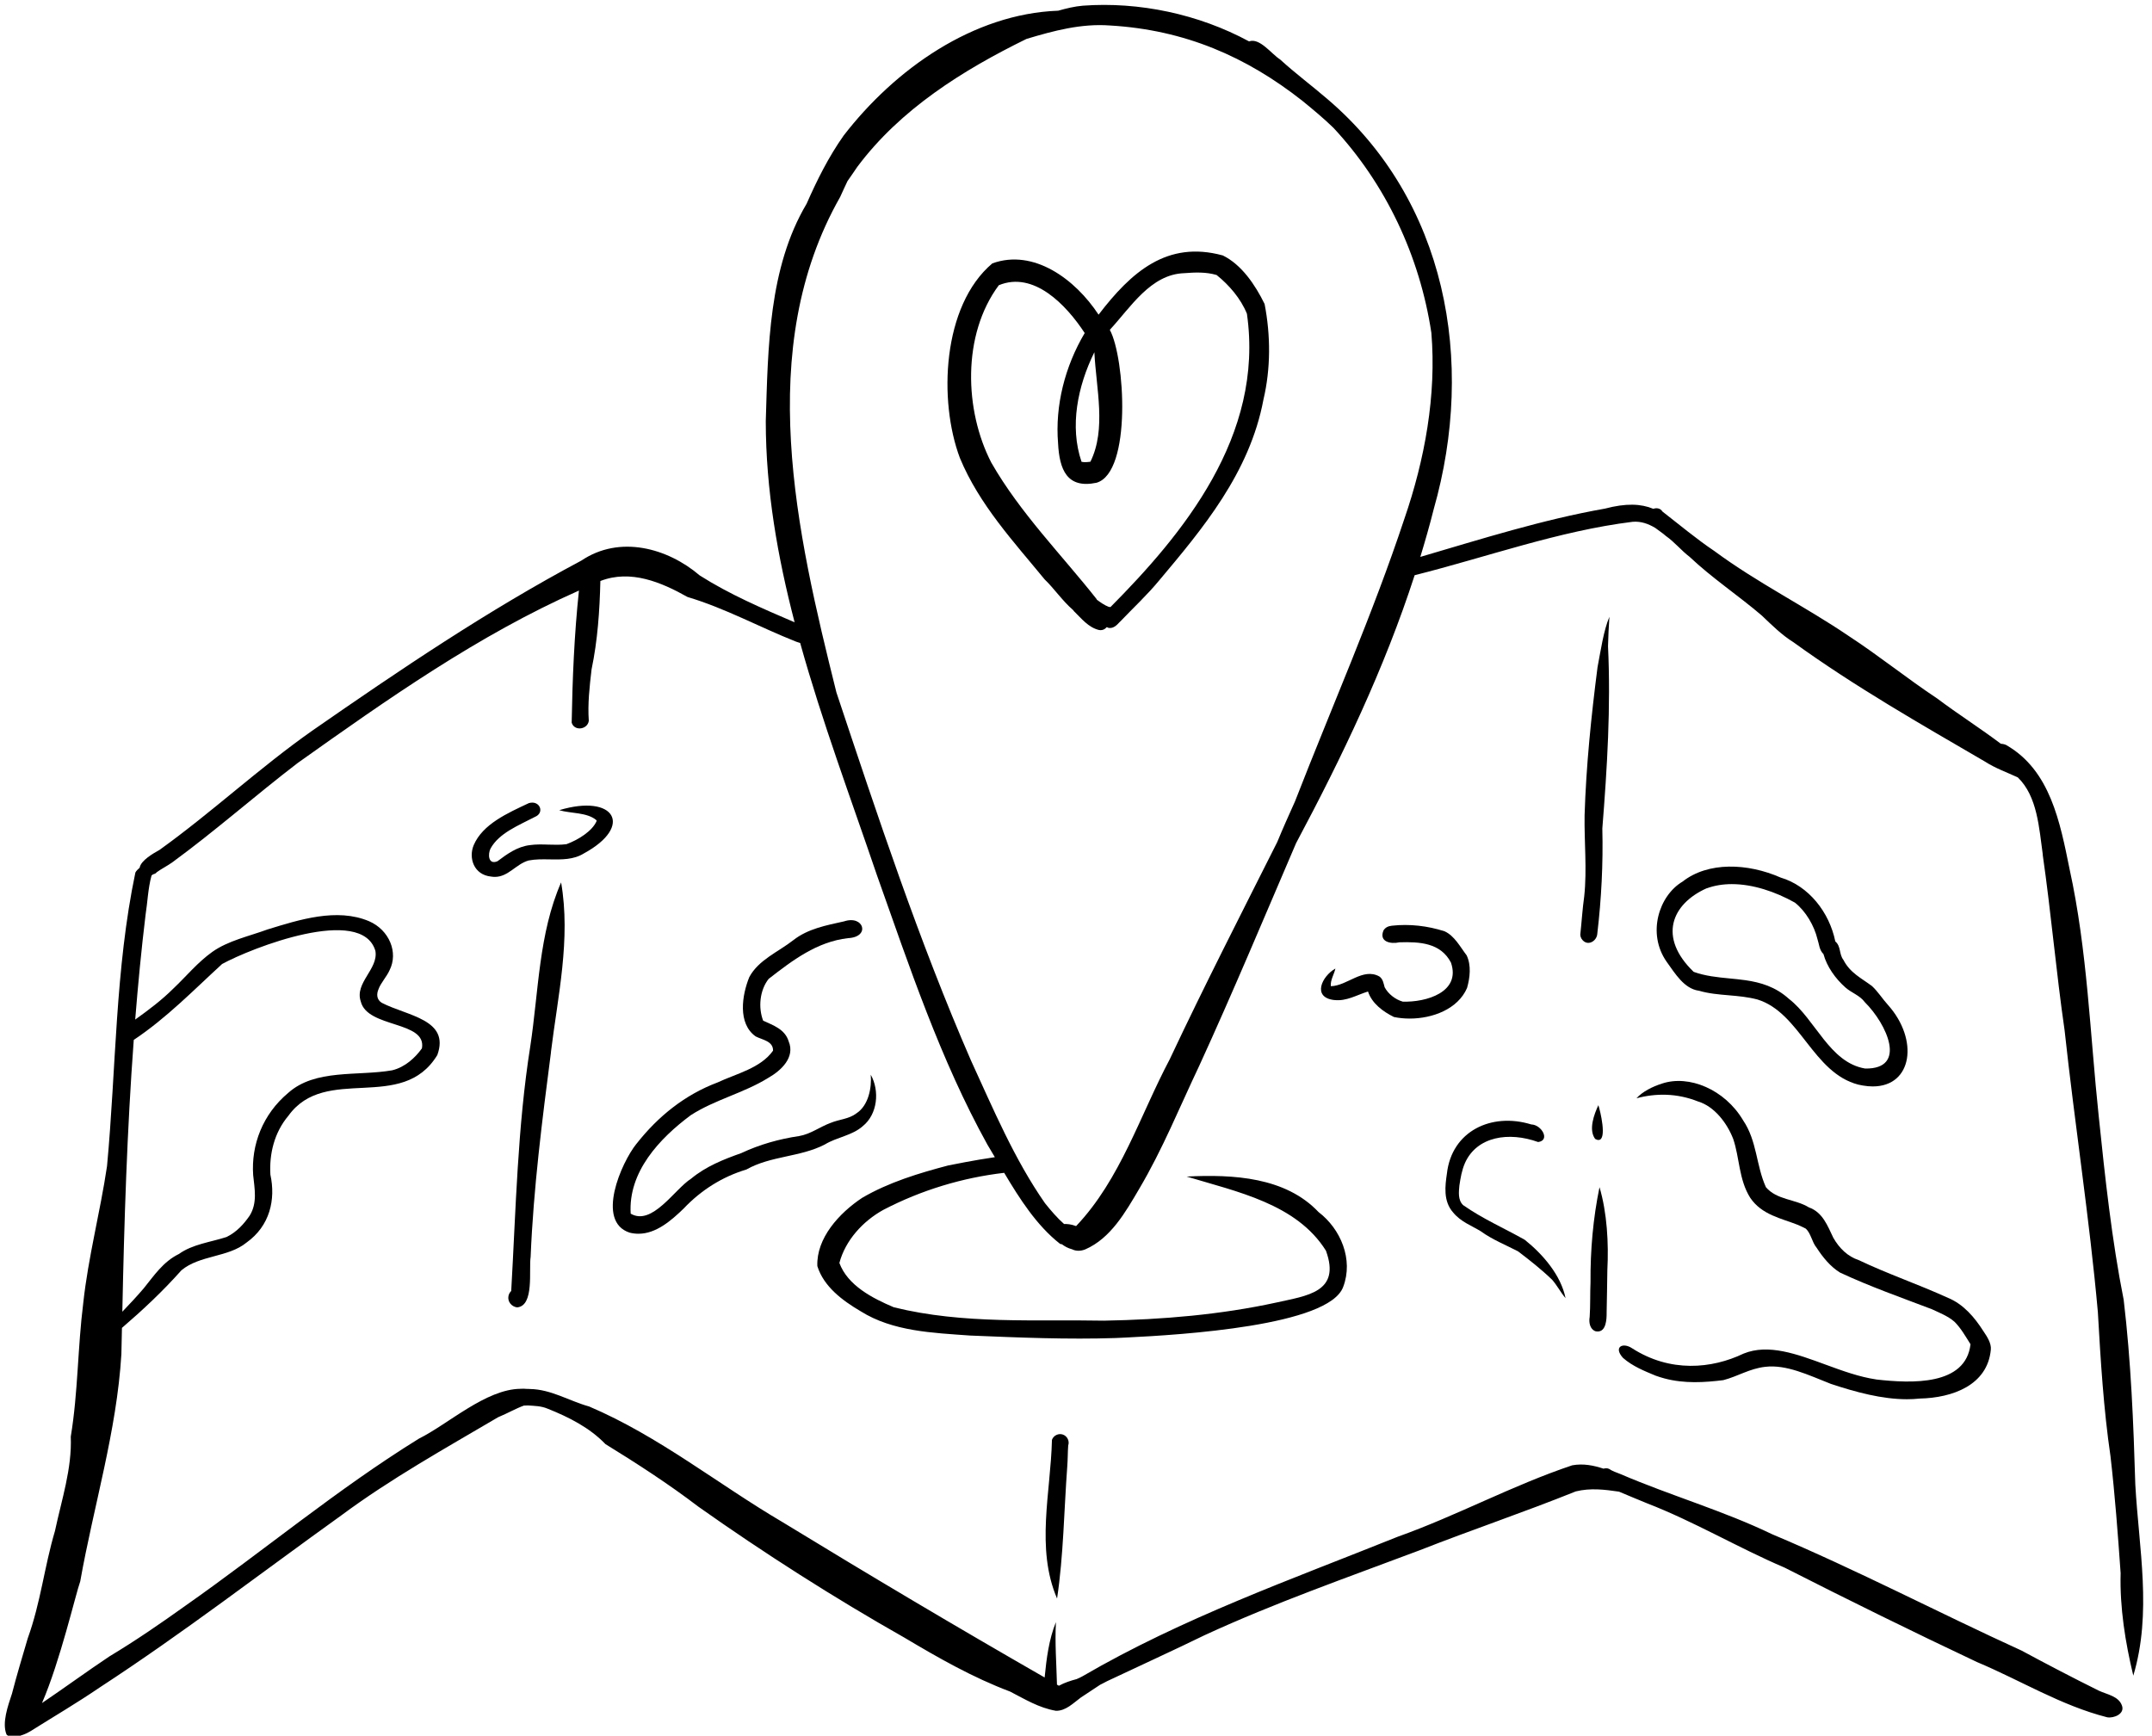 <?xml version="1.0" encoding="UTF-8"?>
<!DOCTYPE svg PUBLIC '-//W3C//DTD SVG 1.0//EN'
          'http://www.w3.org/TR/2001/REC-SVG-20010904/DTD/svg10.dtd'>
<svg data-name="Layer group" height="36.3" preserveAspectRatio="xMidYMid meet" version="1.0" viewBox="-0.1 -0.1 45.0 36.3" width="45.0" xmlns="http://www.w3.org/2000/svg" xmlns:xlink="http://www.w3.org/1999/xlink" zoomAndPan="magnify"
><g data-name="Vector layer"
  ><g id="change1_1"
    ><path d="m42.615,17.777c.176,1.222.281,2.454.457,3.668.214,1.98.52,3.93.696,5.896.057,1.004.119,2.025.264,3.015.094.815.154,1.621.212,2.445-.02.72.099,1.455.265,2.143.394-1.317.117-2.653.042-3.994-.038-1.282-.09-2.575-.243-3.865-.248-1.246-.389-2.553-.522-3.84-.182-1.712-.237-3.471-.609-5.166-.2-.984-.404-2.068-1.323-2.596-.034-.018-.075-.026-.115-.028-.416-.315-.902-.624-1.328-.945-.629-.417-1.22-.896-1.856-1.311-.912-.619-1.91-1.112-2.805-1.774-.378-.254-.725-.546-1.087-.827-.044-.071-.122-.08-.192-.057-.257-.107-.57-.12-1.01-.004-1.303.23-2.58.634-3.861,1.01.1-.33.196-.662.28-.998.881-3.095.266-6.46-2.226-8.58-.33-.284-.662-.529-.987-.826-.177-.111-.426-.459-.648-.377-1.058-.573-2.303-.833-3.474-.747-.177.015-.348.057-.517.105-1.774.065-3.409,1.215-4.488,2.613-.314.446-.555.928-.773,1.424-.796,1.342-.807,3.008-.854,4.548.001,1.441.247,2.836.603,4.206-.675-.29-1.36-.583-1.984-.98-.672-.574-1.674-.851-2.475-.311-1.958,1.042-3.792,2.283-5.62,3.552-1.111.78-2.1,1.708-3.203,2.5-.127.07-.389.219-.414.372-.032.031-.067.057-.089.1-.425,2.021-.402,4.104-.593,6.14-.142.959-.393,1.901-.497,2.862-.118.934-.108,1.868-.261,2.795.027.669-.191,1.317-.331,1.975-.223.75-.296,1.488-.57,2.247-.113.385-.229.768-.329,1.155-.082.249-.214.611-.113.854.098.094.198.087.298.02.073-.021.143-.055.205-.092.486-.305.973-.591,1.448-.915,1.736-1.132,3.373-2.395,5.048-3.596,1.034-.768,2.17-1.4,3.279-2.053.213-.089.375-.185.543-.245.027-.001.054.001.079-.002.141.009.279.011.41.066.45.179.883.399,1.214.743.661.407,1.324.836,1.941,1.307,1.372.971,2.846,1.911,4.308,2.739.714.425,1.429.834,2.212,1.129.306.157.601.341.959.402.206.003.361-.16.518-.276.129-.086.267-.176.405-.268.047-.025.096-.047.143-.074.684-.324,1.366-.633,2.046-.965,1.468-.677,2.99-1.208,4.49-1.773,1.092-.429,2.168-.79,3.267-1.232.306-.076.604-.039.905.005.194.081.387.163.582.242.997.386,1.907.931,2.881,1.347,1.321.672,2.688,1.345,4.023,1.975.911.382,1.756.909,2.723,1.155.138.023.368-.07.309-.241-.067-.202-.313-.235-.485-.316-.543-.269-1.079-.549-1.615-.838-1.737-.792-3.433-1.683-5.222-2.436-1.008-.487-2.116-.805-3.166-1.256-.082-.033-.167-.06-.24-.109-.037-.017-.077-.014-.115-.004-.209-.069-.424-.112-.654-.07-1.239.414-2.411,1.053-3.652,1.495-2.221.893-4.495,1.697-6.59,2.918-.033.021-.08.039-.121.058-.128.034-.254.075-.371.139-.013-.008-.027-.016-.04-.023-.011-.435-.045-.869-.022-1.307-.145.356-.197.758-.236,1.157-1.827-1.048-3.646-2.128-5.481-3.249-1.345-.79-2.581-1.795-4.043-2.418-.419-.116-.794-.359-1.24-.366-.021-.004-.042 0-.064-.002-.03.001-.057-.007-.088-.003-.014-.002-.029.002-.043.001-.726.007-1.513.739-2.125,1.042-1.703,1.053-3.244,2.344-4.885,3.496-.522.373-1.028.722-1.588,1.059-.478.319-.934.654-1.409.975.381-.879.701-2.27.8-2.546.277-1.565.764-3.141.86-4.75.003-.183.009-.367.012-.55.435-.374.853-.765,1.243-1.204.382-.32.982-.269,1.36-.579.493-.351.614-.902.501-1.422-.025-.43.078-.877.377-1.232.779-1.082,2.375-.052,3.114-1.27.268-.746-.627-.815-1.163-1.092-.109-.069-.11-.183-.068-.282.046-.131.172-.263.232-.399.188-.372-.006-.841-.429-1.025-.674-.285-1.461-.031-2.122.172-.389.143-.823.234-1.155.469-.311.222-.541.508-.812.764-.241.241-.517.449-.801.652.059-.73.128-1.461.217-2.192.041-.256.05-.547.124-.819.006-.007.015-.013.022-.02.029-.016.066-.017.084-.048.096-.071.208-.125.323-.205.903-.66,1.741-1.403,2.628-2.082,1.871-1.33,3.776-2.674,5.881-3.606-.098.92-.136,1.851-.152,2.762.025.084.096.122.169.121.086-.001.175-.059.189-.158-.025-.353.015-.712.058-1.077.127-.608.169-1.227.184-1.848.633-.246,1.275.026,1.822.334.8.24,1.501.63,2.272.935.027.011.056.017.084.027.457,1.642,1.06,3.252,1.606,4.859.679,1.912,1.326,3.858,2.309,5.632.052.085.104.175.156.263-.447.065-.855.15-.976.173-.61.161-1.245.352-1.8.678-.481.319-.959.844-.936,1.427.134.429.523.719.905.944.674.424,1.515.452,2.288.508,1.031.043,2.046.085,3.043.052.061-.003.133-.006.214-.01,1.18-.057,4.244-.247,4.545-1.057.221-.577-.054-1.217-.514-1.567-.691-.731-1.779-.792-2.759-.743,1.048.317,2.299.569,2.913,1.55.319.874-.401.941-1.042,1.086-1.157.252-2.37.356-3.597.378-1.427-.028-2.942.08-4.397-.28-.449-.19-.965-.457-1.138-.927.124-.469.487-.873.922-1.112.796-.414,1.653-.671,2.524-.773.326.548.681,1.102,1.164,1.482.014.012.028.006.043.012.057.043.124.082.212.105l-.006-.003c.088.047.192.042.283.005.53-.231.839-.774,1.131-1.272.488-.826.834-1.688,1.253-2.57.704-1.536,1.356-3.098,2.024-4.654.96-1.8,1.848-3.653,2.479-5.603,1.516-.381,3.014-.926,4.557-1.117.177-.015.329.042.472.126.074.058.157.109.224.17.181.126.321.303.497.437.468.443,1.018.807,1.508,1.226.206.196.416.406.662.559,1.286.93,2.655,1.709,4.01,2.499.21.136.453.222.682.328.412.397.445,1.061.524,1.621Zm-38.075,2.286c.616-.338,2.927-1.243,3.21-.276.066.38-.439.667-.306,1.057.137.562,1.383.401,1.279.981-.14.196-.354.394-.623.459-.723.126-1.607-.034-2.174.473-.533.446-.776,1.086-.732,1.718.029.284.092.582-.073.848-.119.172-.268.342-.483.447-.331.108-.711.15-.996.355-.332.162-.524.457-.736.718-.141.166-.294.328-.448.49.039-1.888.098-3.784.239-5.685.686-.457,1.254-1.044,1.845-1.585Zm19.826,1.979c-.626,1.179-1.035,2.523-1.964,3.5-.104-.039-.184-.046-.251-.043-.147-.13-.276-.282-.399-.435-.639-.915-1.082-1.97-1.549-2.987-1.087-2.498-1.95-5.107-2.813-7.696-.834-3.346-1.727-7.185.079-10.363.048-.11.102-.221.153-.331.069-.099.138-.197.204-.296.9-1.207,2.209-2.025,3.539-2.677.569-.171,1.142-.325,1.743-.281,1.572.091,2.859.657,4.025,1.575.224.183.448.368.653.568,1.092,1.174,1.802,2.677,2.045,4.284.109,1.306-.138,2.654-.564,3.889-.662,1.999-1.52,3.938-2.287,5.91-.127.282-.254.565-.372.852-.754,1.5-1.525,3.006-2.242,4.53Z"
      /><path d="m13.21,23.819c-.32.398-.856,1.628-.144,1.86.063.016.125.023.185.023.369,0,.684-.275.943-.525.363-.384.807-.666,1.313-.818.51-.289,1.127-.257,1.641-.524.252-.154.57-.185.793-.383.311-.25.356-.739.167-1.076.023.265-.043.642-.301.809-.157.12-.349.121-.542.2-.223.083-.416.233-.654.274-.417.061-.828.177-1.211.357-.373.132-.741.279-1.048.534-.345.218-.814.996-1.264.732-.054-.872.6-1.572,1.259-2.061.503-.324,1.106-.461,1.615-.777.269-.152.571-.43.429-.767-.077-.252-.32-.333-.533-.431-.106-.275-.072-.638.115-.874.496-.386,1.011-.778,1.66-.852.475-.023.33-.489-.083-.351-.371.083-.755.153-1.061.393-.311.244-.729.412-.921.773-.153.376-.247.97.133,1.24.137.072.368.096.364.298-.26.368-.769.481-1.163.666-.682.257-1.243.709-1.692,1.281Z"
      /><path d="m27.803,20.814c.252.03.472-.107.703-.178.082.25.315.421.542.533.104.022.216.033.33.033.479,0,1.007-.198,1.199-.639.062-.217.091-.474-.008-.683-.134-.175-.253-.408-.461-.503-.354-.114-.732-.158-1.103-.117-.073.009-.132.032-.174.097-.102.24.149.292.332.25.419-.012.861.007,1.078.425.212.619-.52.832-1.008.816-.152-.043-.304-.159-.379-.301-.023-.081-.034-.172-.11-.225-.345-.193-.675.198-1.015.203-.014-.128.074-.259.095-.369-.285.161-.493.606-.022.659Z"
      /><path d="m30.866,25.652c.246.176.515.282.776.417.243.184.489.378.714.595.103.116.177.264.281.385-.098-.481-.47-.914-.854-1.221-.431-.243-.877-.437-1.287-.724-.115-.108-.09-.284-.079-.41.025-.166.05-.316.116-.47.25-.56.918-.661,1.531-.44.259-.034.073-.362-.144-.368-.833-.256-1.664.139-1.764,1.029-.036.247-.082.575.131.813.16.195.382.273.578.392Z"
      /><path d="m39.133,28.749c-.35-.051-.705-.18-1.056-.309-.606-.223-1.198-.442-1.716-.232-.67.321-1.539.401-2.336-.113-.193-.127-.392-.024-.187.203.2.177.452.276.682.372.062.022.124.042.185.058.419.112.839.084,1.23.036.302-.078.551-.243.879-.279.441-.051.892.168,1.371.357.521.173,1.069.321,1.59.321.089-0.0.178-.004.265-.014.69-.014,1.422-.281,1.49-1.024.013-.129-.076-.269-.156-.386-.184-.29-.419-.564-.737-.695-.636-.29-1.258-.499-1.875-.793-.216-.07-.398-.239-.526-.465-.121-.252-.222-.532-.51-.635-.289-.177-.667-.152-.899-.422-.207-.457-.184-.966-.477-1.399-.383-.647-1.133-.958-1.698-.768-.193.061-.405.166-.532.307.397-.106.839-.112,1.291.068.335.102.6.443.731.78.135.393.117.853.356,1.232.241.359.65.43.998.568.035.015.099.045.162.077.112.098.129.282.23.402.129.199.285.392.488.518.627.293,1.263.516,1.92.766.134.064.34.143.474.263.131.128.237.315.335.47-.099.867-1.224.822-1.972.737Z"
      /><path d="m35.421,20.618c.209.062.419.079.63.097.199.017.397.035.599.088.891.276,1.157,1.534,2.108,1.78.032.007.064.014.095.019.074.013.143.019.208.019.832-0.0.966-.978.32-1.702-.117-.128-.209-.279-.336-.397-.228-.17-.458-.275-.598-.548-.093-.118-.048-.284-.169-.385-.124-.61-.556-1.162-1.143-1.336-.689-.303-1.517-.336-2.052.085-.492.292-.748,1.082-.332,1.676.179.249.364.559.668.605Zm.165-2.139c.166-.061.344-.089.528-.089.436 0.0.905.155,1.319.387.228.18.404.483.472.765.036.105.036.225.125.311.072.264.25.514.461.7.128.113.299.163.404.306.463.461.895,1.402.007,1.388-.747-.125-1.036-1.025-1.594-1.457-.282-.255-.593-.344-.908-.39-.11-.016-.22-.026-.33-.037-.256-.025-.511-.05-.754-.138-.753-.726-.459-1.42.269-1.747Z"
      /><path d="m11.594,16.844c.235.071.581.041.776.208.004.005.006.01.007.016-.09.214-.389.398-.632.487-.125.016-.25.013-.377.009-.128-.004-.258-.008-.384.01-.27.031-.484.19-.682.338-.199.082-.2-.157-.145-.265.178-.325.585-.483.927-.662.214-.085.104-.357-.125-.289-.444.209-.965.438-1.153.878-.112.265-.002.624.368.659.025.004.051.006.074.006.281,0,.443-.269.705-.343.142-.028.292-.026.443-.023.249.004.499.008.712-.124,1.052-.572.646-1.256-.515-.905Z"
      /><path d="m11.633,18.355c-.467,1.067-.469,2.274-.644,3.425-.268,1.691-.301,3.414-.399,5.119-.028.027-.049.063-.057.103-.025.118.064.225.179.24.365-.029.243-.784.284-1.056.059-1.437.242-2.865.427-4.292-.001.004-.002.007-.002.01,0,0,0,.001-.001.002.143-1.168.419-2.364.213-3.553Z"
      /><path d="M21.743 36.173L21.75 36.172 21.742 36.173 21.743 36.173z"
      /><path d="m21.897,30.013c-.025,1.095-.343,2.27.107,3.318.135-.897.145-1.839.213-2.757.012-.147.009-.296.02-.444.032-.091-.019-.196-.111-.228-.092-.032-.197.019-.229.111Z"
      /><path d="m33.14,27.449c-.018.11.007.25.123.292.017.004.034.005.048.005.173-.001.187-.251.185-.397.008-.299.009-.582.015-.887.029-.56-.005-1.196-.164-1.734-.134.65-.193,1.318-.188,1.989-.011.233-.001.488-.018.731Z"
      /><path d="m33.323,23.013c-.087.189-.211.511-.067.706.028.016.052.023.071.022.183-.002.034-.617-.004-.728Z"
      /><path d="m33.306,13.851c-.132,1.027-.239,2.063-.271,3.1-.009.544.052,1.132-.007,1.69-.038.268-.054.539-.083.807.003.058.032.105.075.139.03.022.062.032.094.032.094-.001.183-.091.187-.195.086-.73.123-1.463.105-2.198.101-1.267.179-2.538.119-3.811.004-.199.015-.408.029-.616-.122.287-.182.71-.248,1.053Z"
      /><path d="M22.067 25.916L22.06 25.909 22.059 25.909 22.067 25.916z"
      /><path d="m25.465,5.241c-1.162-.316-1.911.349-2.593,1.24-.488-.743-1.358-1.385-2.221-1.073-1.049.885-1.13,2.874-.678,4.072.405.976,1.127,1.752,1.772,2.538.191.182.374.451.593.639.007.009.014.018.021.027.155.15.297.336.519.391.075.014.127-.016.166-.06.017.006.031.017.049.018.094.01.164-.062.222-.126.003-.002.005-.005.008-.007.002-.002.005-.004.006-.006.266-.279.558-.549.811-.856.897-1.068,1.892-2.245,2.18-3.783.153-.648.151-1.341.024-1.997-.194-.397-.481-.825-.878-1.018Zm-2.762,4.315c-.062.008-.125.016-.187.002-.253-.739-.083-1.58.268-2.292.038.765.254,1.606-.082,2.289Zm.417,3.04c-.012-.002-.025-.004-.037-.005-.093-.036-.17-.093-.247-.149-.002-.004-.003-.01-.006-.014-.719-.913-1.597-1.797-2.201-2.853-.562-1.088-.616-2.671.157-3.71.726-.3,1.404.401,1.796 1-.413.696-.622,1.517-.557,2.305.028.553.187.955.804.826.742-.216.595-2.619.278-3.198.435-.47.854-1.162,1.556-1.185.228-.018.456-.027.677.038.262.211.503.489.634.81.368,2.562-1.354,4.623-2.854,6.136Z"
    /></g
  ></g
></svg
>

